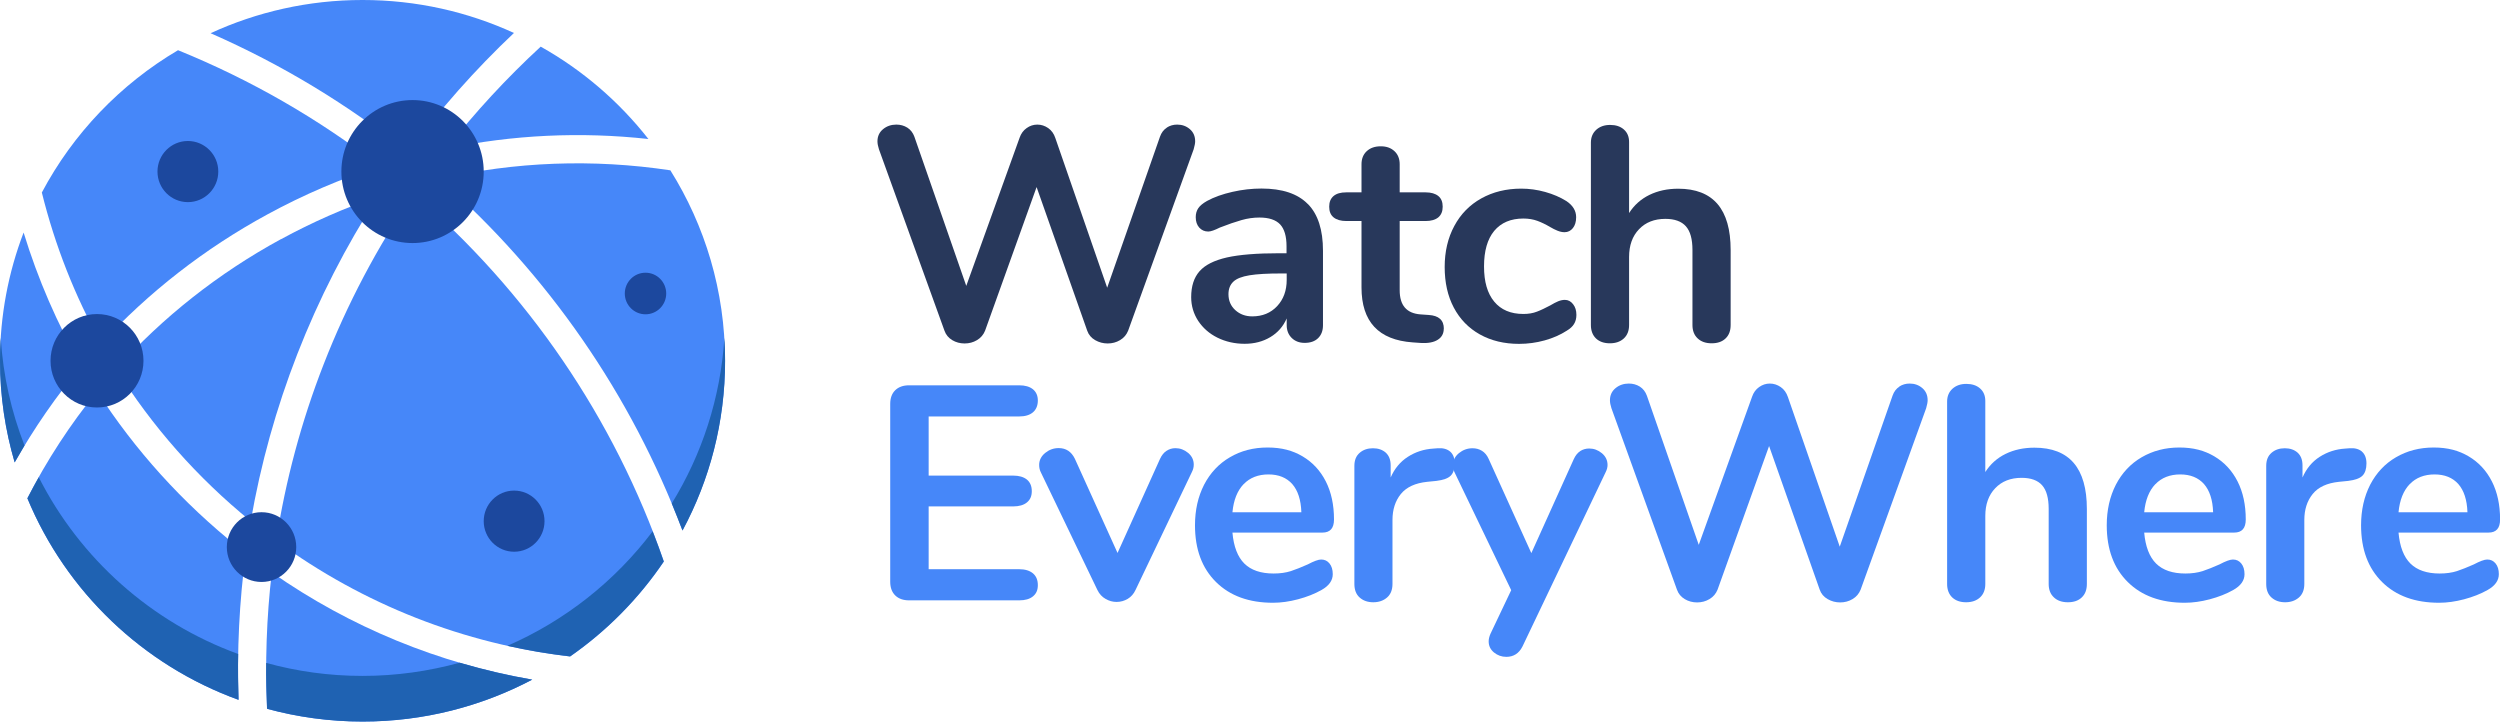 <?xml version="1.0" encoding="UTF-8"?><svg xmlns="http://www.w3.org/2000/svg" viewBox="0 0 301.78 87.1"><g id="a"/><g id="b"><g id="c"><g><g><path d="M140.83,15.41c.38-.25,.8-.37,1.27-.37,.59,0,1.1,.18,1.53,.55,.43,.37,.64,.86,.64,1.47,0,.22-.06,.54-.18,.96l-7.91,21.9c-.2,.49-.52,.87-.98,1.14-.45,.27-.95,.4-1.49,.4s-1.04-.13-1.51-.4-.79-.65-.96-1.14l-6.11-17.34-6.22,17.34c-.2,.49-.52,.87-.98,1.14-.45,.27-.95,.4-1.49,.4s-1.04-.13-1.49-.4c-.45-.27-.77-.65-.94-1.14l-7.91-21.9c-.12-.37-.18-.69-.18-.96,0-.61,.23-1.1,.68-1.47s.99-.55,1.6-.55c.49,0,.93,.12,1.33,.37,.39,.25,.67,.61,.85,1.1l6.26,18,6.44-17.89c.17-.49,.45-.88,.85-1.16,.39-.28,.82-.42,1.29-.42s.9,.14,1.31,.42c.4,.28,.69,.68,.86,1.2l6.26,18.07,6.37-18.22c.17-.49,.45-.86,.83-1.1Z" style="fill:#28385b;"/><path d="M157.88,24.63c1.22,1.24,1.82,3.12,1.82,5.65v8.98c0,.66-.2,1.18-.59,1.56-.39,.38-.93,.57-1.62,.57-.64,0-1.16-.2-1.56-.59-.4-.39-.61-.91-.61-1.55v-.81c-.42,.96-1.07,1.71-1.97,2.25-.9,.54-1.93,.81-3.11,.81s-2.29-.25-3.28-.74-1.75-1.17-2.32-2.02c-.56-.86-.85-1.82-.85-2.87,0-1.33,.34-2.37,1.01-3.13,.67-.76,1.77-1.31,3.29-1.66,1.52-.34,3.62-.51,6.29-.51h.92v-.85c0-1.2-.26-2.08-.77-2.63-.52-.55-1.35-.83-2.5-.83-.71,0-1.44,.1-2.17,.31-.74,.21-1.61,.51-2.61,.9-.64,.32-1.1,.48-1.4,.48-.44,0-.8-.16-1.09-.48-.28-.32-.42-.74-.42-1.25,0-.42,.1-.78,.31-1.09,.21-.31,.56-.59,1.05-.87,.86-.47,1.88-.83,3.07-1.1,1.19-.27,2.36-.4,3.51-.4,2.5,0,4.36,.62,5.58,1.86Zm-3.72,12.33c.77-.82,1.16-1.88,1.16-3.18v-.77h-.66c-1.64,0-2.92,.07-3.83,.22-.91,.15-1.56,.4-1.95,.77s-.59,.87-.59,1.51c0,.79,.28,1.43,.83,1.93,.55,.5,1.23,.75,2.04,.75,1.23,0,2.23-.41,3-1.23Z" style="fill:#28385b;"/><path d="M174.28,39.67c0,.59-.24,1.04-.72,1.34-.48,.31-1.16,.44-2.04,.39l-.99-.07c-4.12-.29-6.18-2.5-6.18-6.63v-8.02h-1.84c-.66,0-1.17-.15-1.53-.44-.36-.3-.53-.72-.53-1.29s.18-.99,.53-1.29c.36-.3,.86-.44,1.53-.44h1.84v-3.39c0-.66,.21-1.19,.63-1.58,.42-.39,.98-.59,1.69-.59s1.24,.2,1.66,.59c.42,.39,.63,.92,.63,1.58v3.39h3.13c.66,0,1.17,.15,1.53,.44,.36,.29,.53,.72,.53,1.29s-.18,.99-.53,1.29c-.36,.29-.86,.44-1.53,.44h-3.13v8.36c0,1.82,.83,2.78,2.5,2.91l.99,.07c1.23,.07,1.84,.63,1.84,1.66Z" style="fill:#28385b;"/><path d="M178.64,40.37c-1.36-.76-2.41-1.84-3.15-3.24-.74-1.4-1.1-3.03-1.1-4.9s.39-3.52,1.16-4.95c.77-1.44,1.86-2.55,3.26-3.33s3.01-1.18,4.82-1.18c.96,0,1.92,.13,2.89,.4,.97,.27,1.82,.64,2.56,1.1,.78,.52,1.18,1.17,1.18,1.95,0,.54-.13,.98-.39,1.31-.26,.33-.6,.5-1.01,.5-.27,0-.55-.06-.85-.18s-.59-.27-.88-.44c-.54-.32-1.06-.57-1.55-.75-.49-.18-1.06-.28-1.69-.28-1.52,0-2.69,.5-3.52,1.49-.82,.99-1.23,2.42-1.23,4.29s.41,3.26,1.23,4.25c.82,.99,1.99,1.49,3.52,1.49,.61,0,1.16-.09,1.64-.28,.48-.18,1.01-.44,1.6-.75,.37-.22,.69-.39,.96-.5,.27-.11,.54-.17,.81-.17,.39,0,.72,.17,.99,.52,.27,.34,.4,.77,.4,1.29,0,.42-.09,.78-.28,1.09-.18,.31-.48,.58-.9,.83-.76,.49-1.64,.88-2.65,1.16-1.01,.28-2.04,.42-3.09,.42-1.79,0-3.37-.38-4.73-1.14Z" style="fill:#28385b;"/><path d="M208.91,30.17v9.06c0,.69-.2,1.23-.61,1.62-.4,.39-.96,.59-1.68,.59s-1.28-.2-1.69-.59c-.42-.39-.63-.93-.63-1.62v-9.06c0-1.3-.26-2.25-.79-2.85s-1.36-.9-2.48-.9c-1.33,0-2.39,.42-3.18,1.25-.8,.83-1.2,1.95-1.2,3.35v8.21c0,.69-.21,1.23-.63,1.62-.42,.39-.98,.59-1.69,.59s-1.27-.2-1.68-.59c-.4-.39-.61-.93-.61-1.62V17.22c0-.64,.21-1.15,.64-1.55,.43-.39,.99-.59,1.68-.59s1.24,.18,1.66,.55c.42,.37,.63,.87,.63,1.51v8.58c.61-.96,1.43-1.69,2.45-2.19,1.02-.5,2.18-.75,3.48-.75,4.22,0,6.33,2.47,6.33,7.4Z" style="fill:#28385b;"/><path d="M108.07,71.88c-.4-.39-.61-.94-.61-1.66v-21.46c0-.71,.2-1.26,.61-1.66,.4-.39,.96-.59,1.67-.59h13.29c.71,0,1.26,.16,1.66,.48,.39,.32,.59,.77,.59,1.36s-.2,1.09-.59,1.42c-.39,.33-.94,.5-1.66,.5h-10.93v7.14h10.2c.71,0,1.26,.16,1.66,.48,.39,.32,.59,.79,.59,1.4s-.2,1.04-.59,1.36c-.39,.32-.95,.48-1.66,.48h-10.2v7.58h10.93c.71,0,1.26,.17,1.66,.5,.39,.33,.59,.8,.59,1.42s-.2,1.04-.59,1.36-.94,.48-1.66,.48h-13.29c-.71,0-1.27-.2-1.67-.59Z" style="fill:#4687f9;"/><path d="M140.8,54.43c.33-.22,.69-.33,1.09-.33,.56,0,1.07,.19,1.53,.57,.45,.38,.68,.85,.68,1.42,0,.29-.07,.59-.22,.88l-6.81,14.25c-.22,.47-.53,.82-.94,1.07-.41,.24-.85,.37-1.34,.37s-.91-.12-1.34-.37c-.43-.24-.75-.6-.98-1.07l-6.85-14.25c-.12-.25-.18-.53-.18-.85,0-.56,.24-1.04,.72-1.44,.48-.39,1.02-.59,1.64-.59,.88,0,1.53,.43,1.95,1.29l5.15,11.37,5.12-11.34c.2-.44,.46-.77,.79-.99Z" style="fill:#4687f9;"/><path d="M160.49,68.02c.26,.32,.39,.75,.39,1.29,0,.76-.45,1.4-1.36,1.91-.83,.47-1.78,.84-2.83,1.12-1.06,.28-2.06,.42-3.02,.42-2.9,0-5.19-.83-6.88-2.5-1.69-1.67-2.54-3.95-2.54-6.85,0-1.84,.37-3.47,1.1-4.9,.74-1.42,1.77-2.53,3.11-3.31,1.34-.79,2.85-1.18,4.55-1.18s3.03,.36,4.23,1.07c1.2,.71,2.14,1.72,2.8,3.02,.66,1.3,.99,2.83,.99,4.6,0,1.06-.47,1.58-1.4,1.58h-10.86c.15,1.69,.63,2.94,1.44,3.74,.81,.8,1.99,1.2,3.53,1.2,.79,0,1.48-.1,2.08-.29,.6-.2,1.28-.47,2.04-.81,.74-.39,1.28-.59,1.62-.59,.42,0,.75,.16,1.01,.48Zm-10.38-9.57c-.75,.79-1.2,1.91-1.34,3.39h8.32c-.05-1.5-.42-2.63-1.1-3.41-.69-.77-1.64-1.16-2.87-1.16s-2.25,.39-3,1.18Z" style="fill:#4687f9;"/><path d="M175.05,54.51c.37,.32,.55,.8,.55,1.44s-.16,1.15-.48,1.47c-.32,.32-.9,.53-1.73,.63l-1.1,.11c-1.45,.15-2.51,.64-3.19,1.47-.67,.83-1.01,1.88-1.01,3.13v7.73c0,.71-.22,1.26-.66,1.64-.44,.38-.99,.57-1.66,.57s-1.21-.19-1.64-.57c-.43-.38-.64-.93-.64-1.64v-14.25c0-.69,.21-1.21,.64-1.58,.43-.37,.96-.55,1.6-.55s1.15,.18,1.55,.53c.39,.36,.59,.87,.59,1.53v1.47c.47-1.08,1.16-1.91,2.08-2.5s1.94-.92,3.07-.99l.52-.04c.64-.05,1.14,.09,1.51,.4Z" style="fill:#4687f9;"/><path d="M190.75,54.45c.33-.21,.69-.31,1.09-.31,.56,0,1.07,.19,1.53,.57,.45,.38,.68,.85,.68,1.42,0,.27-.07,.55-.22,.85l-10.05,21.06c-.42,.83-1.07,1.25-1.95,1.25-.56,0-1.06-.18-1.49-.53-.43-.36-.64-.8-.64-1.34,0-.27,.07-.58,.22-.92l2.5-5.26-6.85-14.25c-.12-.25-.18-.53-.18-.85,0-.56,.24-1.04,.72-1.44,.48-.39,1.02-.59,1.64-.59,.42,0,.8,.1,1.14,.31,.34,.21,.61,.53,.81,.98l5.15,11.37,5.12-11.34c.2-.44,.46-.77,.79-.98Z" style="fill:#4687f9;"/><path d="M229.25,46.67c.38-.25,.8-.37,1.27-.37,.59,0,1.1,.18,1.53,.55,.43,.37,.64,.86,.64,1.47,0,.22-.06,.54-.18,.96l-7.91,21.9c-.2,.49-.52,.87-.98,1.14-.45,.27-.95,.4-1.49,.4s-1.04-.13-1.51-.4-.79-.65-.96-1.14l-6.11-17.34-6.22,17.34c-.2,.49-.52,.87-.98,1.14-.45,.27-.95,.4-1.49,.4s-1.04-.13-1.49-.4c-.45-.27-.77-.65-.94-1.14l-7.91-21.9c-.12-.37-.18-.69-.18-.96,0-.61,.23-1.1,.68-1.47,.45-.37,.99-.55,1.6-.55,.49,0,.93,.12,1.33,.37,.39,.25,.67,.61,.85,1.1l6.26,18,6.44-17.89c.17-.49,.45-.88,.85-1.16s.82-.42,1.29-.42,.9,.14,1.31,.42,.69,.68,.87,1.2l6.26,18.07,6.37-18.22c.17-.49,.45-.86,.83-1.1Z" style="fill:#4687f9;"/><path d="M251.91,61.43v9.06c0,.69-.2,1.23-.61,1.62-.4,.39-.96,.59-1.68,.59s-1.28-.2-1.69-.59c-.42-.39-.63-.93-.63-1.62v-9.06c0-1.3-.26-2.25-.79-2.85s-1.36-.9-2.48-.9c-1.33,0-2.39,.42-3.18,1.25-.8,.83-1.2,1.95-1.2,3.35v8.21c0,.69-.21,1.23-.63,1.62-.42,.39-.98,.59-1.69,.59s-1.27-.2-1.68-.59c-.4-.39-.61-.93-.61-1.62v-22.01c0-.64,.21-1.15,.64-1.55,.43-.39,.99-.59,1.68-.59s1.24,.18,1.66,.55c.42,.37,.63,.87,.63,1.51v8.58c.61-.96,1.43-1.69,2.45-2.19,1.02-.5,2.18-.75,3.48-.75,4.22,0,6.33,2.47,6.33,7.4Z" style="fill:#4687f9;"/><path d="M270.55,68.02c.26,.32,.39,.75,.39,1.29,0,.76-.45,1.4-1.36,1.91-.83,.47-1.78,.84-2.83,1.12-1.06,.28-2.06,.42-3.02,.42-2.9,0-5.19-.83-6.88-2.5-1.69-1.67-2.54-3.95-2.54-6.85,0-1.84,.37-3.47,1.1-4.9,.74-1.42,1.77-2.53,3.11-3.31s2.85-1.18,4.55-1.18,3.03,.36,4.23,1.07c1.2,.71,2.14,1.72,2.8,3.02,.66,1.3,.99,2.83,.99,4.6,0,1.06-.47,1.58-1.4,1.58h-10.86c.15,1.69,.63,2.94,1.44,3.74,.81,.8,1.99,1.2,3.53,1.2,.78,0,1.48-.1,2.08-.29,.6-.2,1.28-.47,2.04-.81,.74-.39,1.28-.59,1.62-.59,.42,0,.75,.16,1.01,.48Zm-10.38-9.57c-.75,.79-1.2,1.91-1.34,3.39h8.32c-.05-1.5-.42-2.63-1.1-3.41-.69-.77-1.64-1.16-2.87-1.16s-2.25,.39-3,1.18Z" style="fill:#4687f9;"/><path d="M285.11,54.51c.37,.32,.55,.8,.55,1.44s-.16,1.15-.48,1.47c-.32,.32-.9,.53-1.73,.63l-1.1,.11c-1.45,.15-2.51,.64-3.18,1.47-.67,.83-1.01,1.88-1.01,3.13v7.73c0,.71-.22,1.26-.66,1.64-.44,.38-.99,.57-1.66,.57s-1.21-.19-1.64-.57c-.43-.38-.64-.93-.64-1.64v-14.25c0-.69,.21-1.21,.64-1.58,.43-.37,.96-.55,1.6-.55s1.15,.18,1.55,.53c.39,.36,.59,.87,.59,1.53v1.47c.47-1.08,1.16-1.91,2.08-2.5,.92-.59,1.95-.92,3.07-.99l.52-.04c.64-.05,1.14,.09,1.51,.4Z" style="fill:#4687f9;"/><path d="M301.25,68.02c.26,.32,.39,.75,.39,1.29,0,.76-.45,1.4-1.36,1.91-.83,.47-1.78,.84-2.83,1.12-1.06,.28-2.06,.42-3.02,.42-2.9,0-5.19-.83-6.88-2.5-1.69-1.67-2.54-3.95-2.54-6.85,0-1.84,.37-3.47,1.1-4.9,.74-1.42,1.77-2.53,3.11-3.31s2.85-1.18,4.55-1.18,3.03,.36,4.23,1.07c1.2,.71,2.14,1.72,2.8,3.02,.66,1.3,.99,2.83,.99,4.6,0,1.06-.47,1.58-1.4,1.58h-10.86c.15,1.69,.63,2.94,1.44,3.74,.81,.8,1.99,1.2,3.53,1.2,.78,0,1.48-.1,2.08-.29,.6-.2,1.28-.47,2.04-.81,.74-.39,1.28-.59,1.62-.59,.42,0,.75,.16,1.01,.48Zm-10.38-9.57c-.75,.79-1.2,1.91-1.34,3.39h8.32c-.05-1.5-.42-2.63-1.1-3.41-.69-.77-1.64-1.16-2.87-1.16s-2.25,.39-3,1.18Z" style="fill:#4687f9;"/></g><g><path d="M49.92,23.39c-4.37,6.41-8.02,13.31-10.85,20.58-2.69,6.89-4.6,14.04-5.73,21.3,10.54,7.73,22.71,12.48,35.49,13.97,4.44-3.09,8.28-6.98,11.31-11.46-6-17.33-16.5-32.61-30.21-44.4Z" style="fill:#4687f9;"/><path d="M53.91,17.93c7.98-1.66,16.19-2.05,24.36-1.15-3.54-4.52-7.96-8.32-13-11.15-4.12,3.8-7.92,7.91-11.36,12.3Z" style="fill:#4687f9;"/><path d="M49.26,18.42c3.81-5.18,8.09-10.01,12.78-14.44-5.56-2.55-11.75-3.98-18.28-3.98s-12.76,1.44-18.34,4.01c8.62,3.78,16.63,8.64,23.84,14.41Z" style="fill:#4687f9;"/><path d="M33.91,28.87c-7.58,4.13-14.27,9.43-19.88,15.67,4.3,6.89,9.76,13.1,16.24,18.37,1.19-6.87,3.07-13.63,5.62-20.17,2.6-6.67,5.86-13.03,9.72-19.01-4,1.37-7.91,3.09-11.7,5.15Z" style="fill:#4687f9;"/><path d="M2.85,28.07c-1.84,4.81-2.85,10.02-2.85,15.48,0,4.26,.63,8.38,1.77,12.27,2.34-4.13,5.03-8.03,8.07-11.65-2.93-5.06-5.26-10.46-6.99-16.1Z" style="fill:#4687f9;"/><path d="M53.05,21.6c13.03,11.45,23.15,26.01,29.33,42.44,3.28-6.11,5.14-13.08,5.14-20.49,0-8.44-2.42-16.32-6.6-22.99-9.34-1.41-18.77-1.05-27.88,1.04Z" style="fill:#4687f9;"/><path d="M12.22,41.47c5.71-6.18,12.45-11.45,20.06-15.59,4.37-2.38,8.91-4.32,13.56-5.82-7.36-5.7-15.54-10.42-24.35-14-6.95,4.1-12.66,10.05-16.44,17.18,1.59,6.41,4,12.53,7.18,18.22Z" style="fill:#4687f9;"/><path d="M32.81,69.09c-.64,5.45-.82,10.96-.58,16.47,3.67,1,7.54,1.54,11.53,1.54,7.4,0,14.37-1.84,20.48-5.06-11.24-1.94-21.94-6.31-31.44-12.95Z" style="fill:#4687f9;"/><path d="M29.67,66.78c-.3-.23-.6-.47-.9-.71-6.77-5.4-12.5-11.76-17.05-18.83-3.24,3.98-6.06,8.31-8.42,12.91,4.67,11.26,13.94,20.15,25.49,24.33-.19-5.93,.09-11.85,.88-17.7Z" style="fill:#4687f9;"/></g><ellipse cx="11.71" cy="43.55" rx="5.61" ry="5.64" style="fill:#1c489e;"/><ellipse cx="31.57" cy="66.04" rx="4.19" ry="4.21" style="fill:#1c489e;"/><ellipse cx="22.68" cy="20.71" rx="3.67" ry="3.69" style="fill:#1c489e;"/><ellipse cx="62.06" cy="62.91" rx="3.67" ry="3.69" style="fill:#1c489e;"/><ellipse cx="77.92" cy="35.43" rx="2.5" ry="2.51" style="fill:#1c489e;"/><ellipse cx="49.8" cy="20.71" rx="8.59" ry="8.63" style="fill:#1c489e;"/><g><path d="M.09,40.79c-.06,.91-.09,1.83-.09,2.76,0,4.26,.63,8.38,1.77,12.27,.39-.68,.78-1.36,1.19-2.04C1.37,49.71,.37,45.35,.09,40.79Z" style="fill:#1f62b2;"/><path d="M61.24,77.96c2.5,.56,5.02,.99,7.57,1.28,4.44-3.09,8.28-6.98,11.31-11.46-.42-1.22-.87-2.44-1.34-3.64-4.52,5.99-10.55,10.78-17.54,13.82Z" style="fill:#1f62b2;"/><path d="M81.09,60.78c.45,1.08,.88,2.17,1.3,3.26,3.28-6.11,5.14-13.08,5.14-20.49,0-.93-.03-1.84-.09-2.76-.46,7.29-2.73,14.1-6.35,19.98Z" style="fill:#1f62b2;"/><path d="M28.74,78.94c-10.48-3.82-19.08-11.5-24.06-21.33-.47,.84-.93,1.68-1.37,2.54,4.67,11.26,13.94,20.15,25.49,24.33-.06-1.85-.09-3.69-.05-5.54Z" style="fill:#1f62b2;"/><path d="M55.51,79.99c-3.74,1.03-7.67,1.6-11.74,1.6s-7.93-.55-11.64-1.57c-.02,1.85,.03,3.69,.11,5.54,3.67,1,7.54,1.54,11.53,1.54,7.4,0,14.37-1.84,20.48-5.06-2.96-.51-5.87-1.2-8.74-2.04Z" style="fill:#1f62b2;"/></g></g></g></g></svg>
